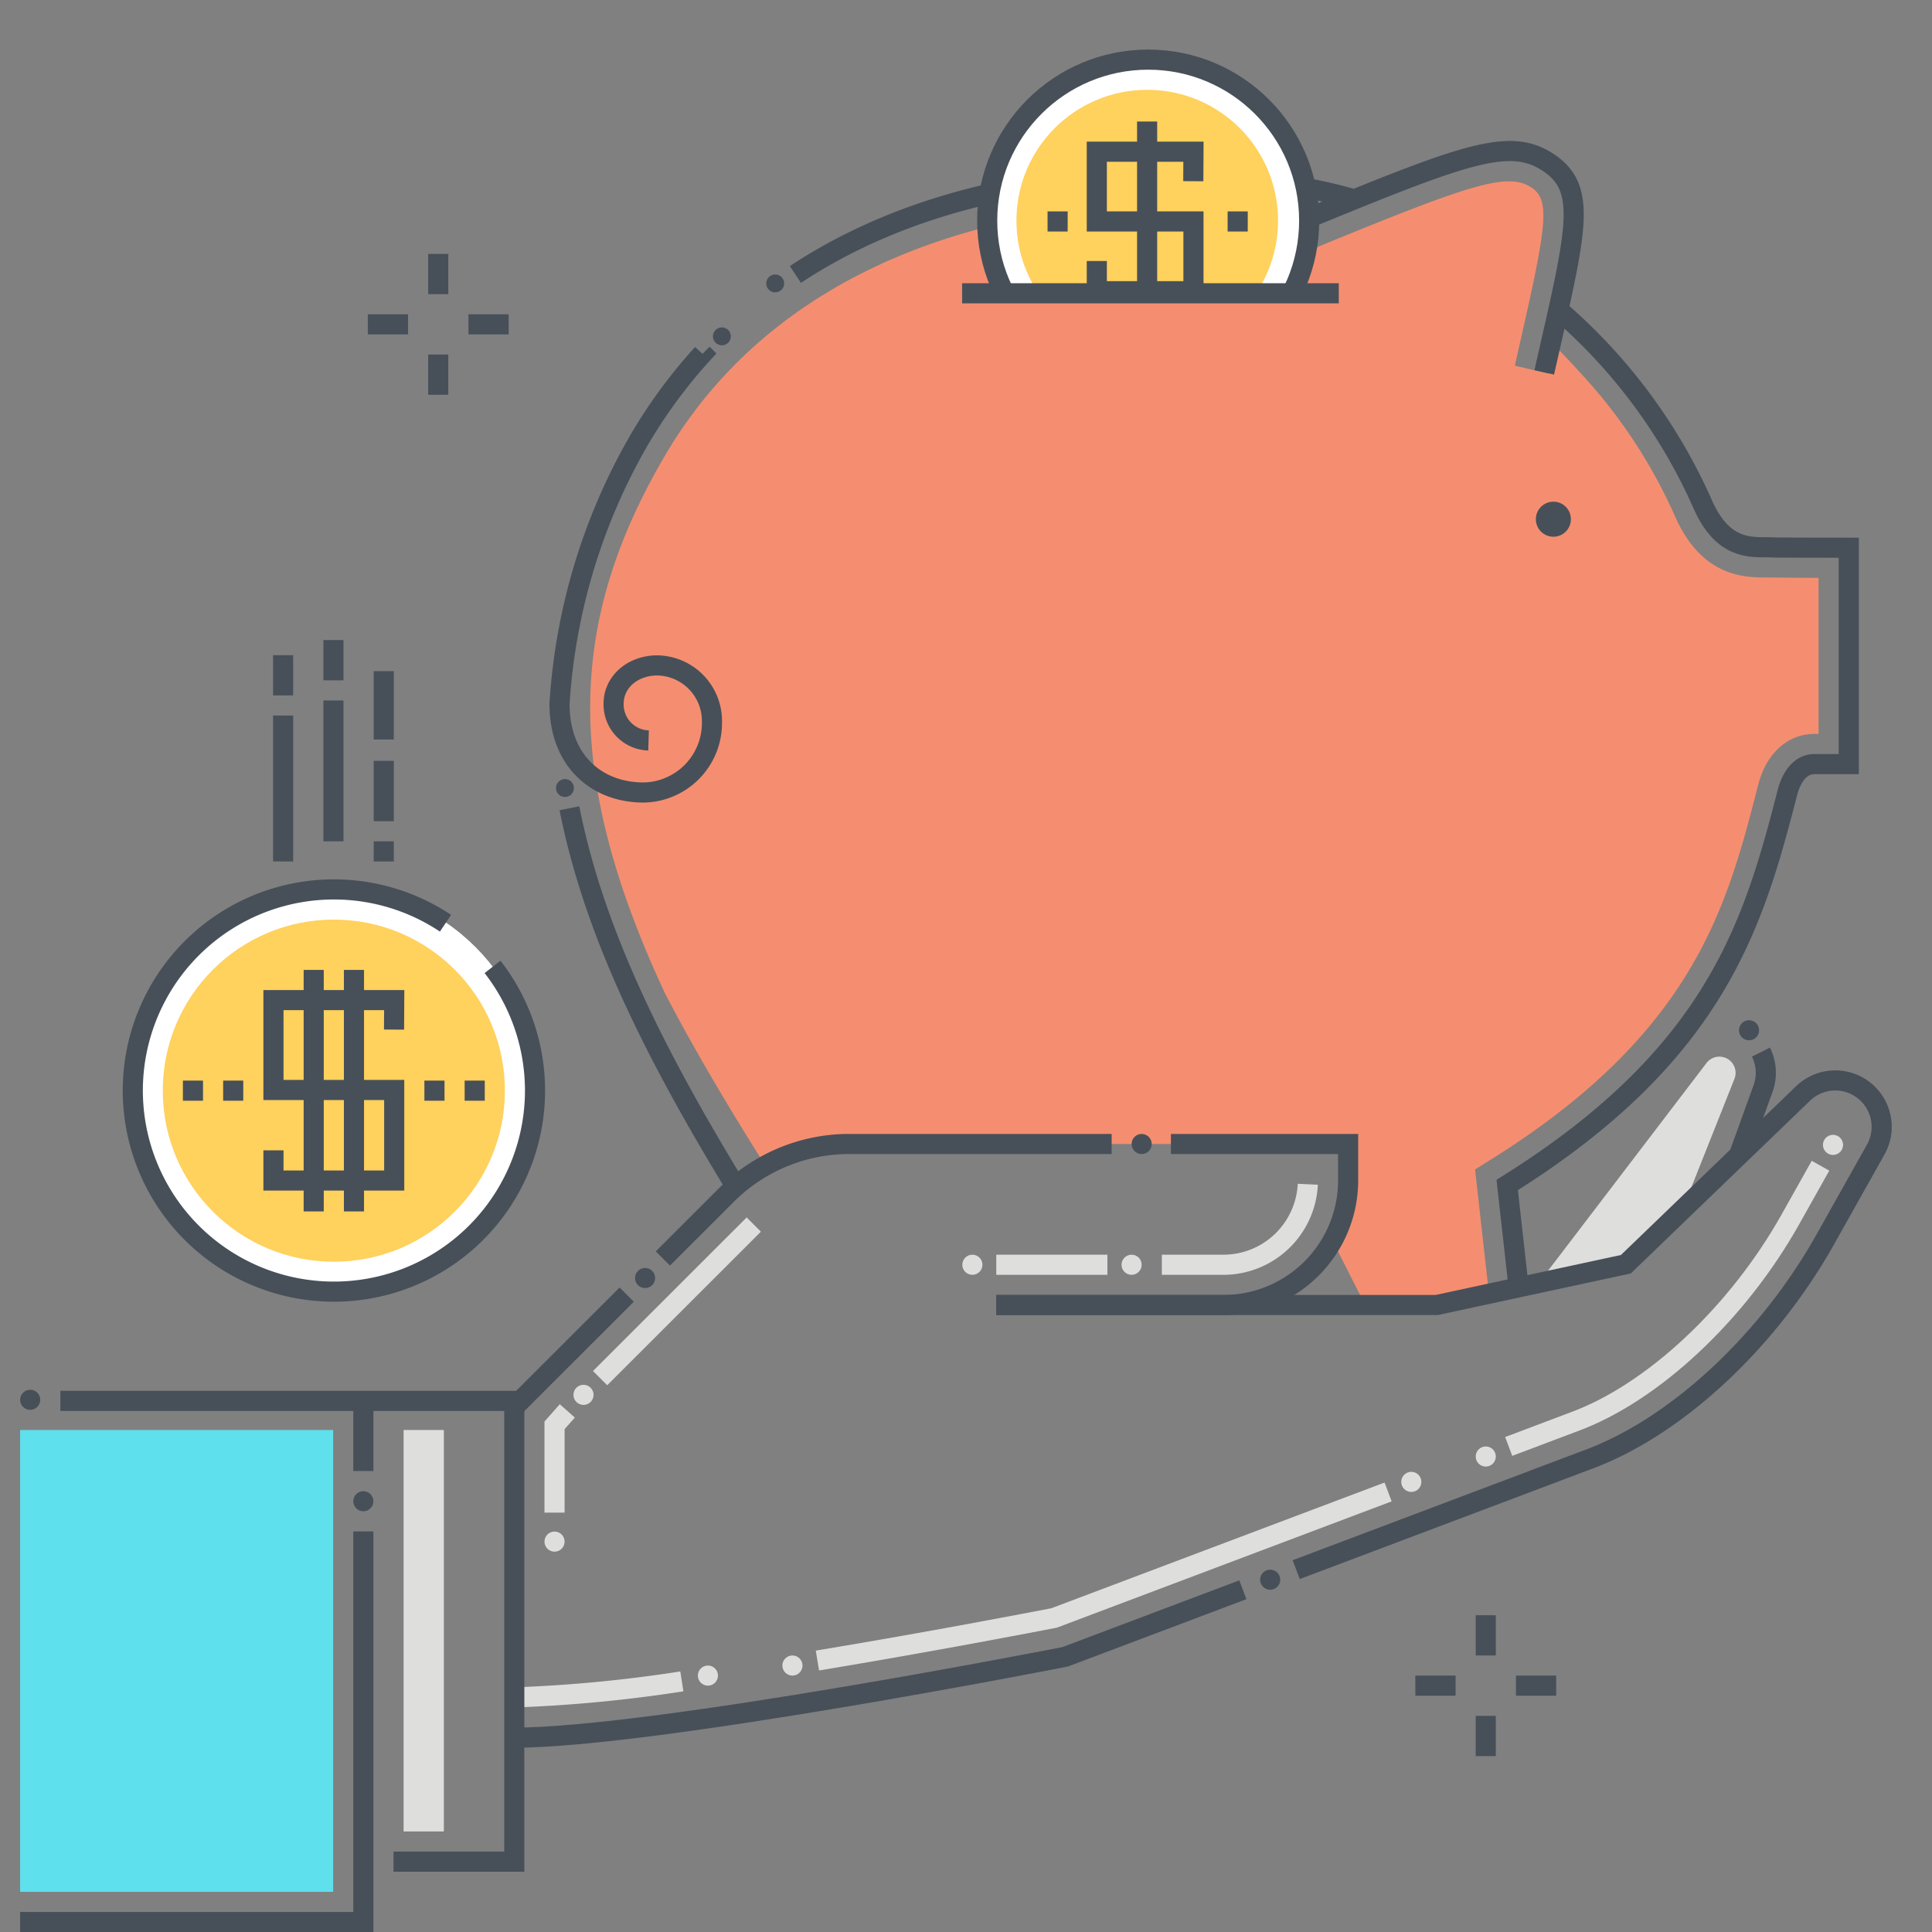 <svg id="icons" viewBox="0 0 192 192" xmlns="http://www.w3.org/2000/svg"><rect x="0" y="0" width="192" height="192" fill="#808080" stroke="none"/><path d="m175.488 57.386c-2.052-.003-6.31-.01-8.985-5.984a51.606 51.606 0 0 0 -8.508-13.309l-.011-.003.001-.008s-2.812-3.156-3.612-3.819l-.47 2.867c-1.838-.432-3.363-.789-3.363-.789l.487-2.147c2.703-11.885 3.065-14.323 1.14-15.574-2.395-1.557-6.208-.247-21.477 6.027l-1.22-2.968a89.967 89.967 0 0 0 -16.409-1.287c-9.957.369-34.523 3.543-47.044 24.998-9.667 16.564-9.99 31.751.063 53.318 2.491 4.791 5.737 10.41 9.984 17.142a11.919 11.919 0 0 1 6.759-2.159h51.202v4.991a10.99 10.99 0 0 1 -1.301 5.198l3.105 6.13 12.481-1.783-.013-.156-.377.042-1.329-11.895 1.601-1.001c20.228-12.646 23.438-25.155 26.543-37.251.796-3.102 2.934-5.029 5.58-5.029h.413v-15.51c-1.776-.002-5.004-.039-5.242-.039z" fill="#f58e70"/><path d="m158.813 38.264c-.28-.066-.562-.132-.842-.198l.015.017.856.204z" fill="none"/><g><circle cx="33.079" cy="108.275" fill="#fff" r="20.036"/><g><g fill="none" stroke="#475059" stroke-miterlimit="10" stroke-width="2"><path d="m33.137 83.611v-14"/><path d="m33.137 67.611v-4"/><path d="m38.137 85.611v-2"/><path d="m38.137 81.611v-6"/><path d="m38.137 73.491v-6.795"/><path d="m28.137 85.611v-14.5"/><path d="m28.137 69.111v-4"/></g><g><circle cx="33.176" cy="108.389" fill="#ffd15d" r="17"/><g fill="none" stroke="#475059" stroke-miterlimit="10" stroke-width="2"><g><path d="m39.159 102.32.017-2.931h-12v8.931h12v9h-12v-3"/><path d="m35.176 96.389v24"/><path d="m31.176 96.389v24"/><path d="m24.176 108.389h-2"/><path d="m20.176 108.389h-2"/><path d="m48.176 108.389h-2"/><path d="m44.176 108.389h-2"/></g><path d="m48.947 96.089a19.986 19.986 0 1 1 -4.673-4.34"/></g></g></g></g><path d="m79.045 27.276c10.947-7.232 23.618-9.501 33.931-9.882l.087-.002c8.853 0 16.086.815 21.511 2.424m-64.761 15.343a51.061 51.061 0 0 0 -6.386 8.718 59.856 59.856 0 0 0 -7.823 26.086c0 5.622 3.675 8.796 8.361 8.796a6.906 6.906 0 0 0 6.788-7.018 5.525 5.525 0 0 0 -5.43-5.614c-2.399 0-4.344 1.6-4.344 3.816a3.578 3.578 0 0 0 3.475 3.642m8.658 44.334c-7.642-12.578-13.994-24.805-16.522-37.594m98.17-49.63a54.58 54.58 0 0 1 14.481 19.482c1.883 4.204 4.405 4.207 6.247 4.21.32 0.0.598.004.826.02.38.01 2.873.018 5.074.021l2.342.002v21.507h-3.413c-1.82 0-2.507 2.124-2.674 2.774-3.411 13.29-7.165 26.112-27.859 39.05l1.119 10.019m-21.352-105.907c15.995-6.572 20.415-8.26 24.253-5.767 4.058 2.639 2.871 6.725-.338 20.899" fill="none" stroke="#475059" stroke-miterlimit="10" stroke-width="2"/><circle cx="154.373" cy="51.598" fill="#475059" r="1.742"/><path d="m172.381 107.182-4.778 12.024-6.028 6.431-8.668 1.869 16.681-21.862a1.611 1.611 0 0 1 2.792 1.537z" fill="#dededd"/><g fill="none" stroke="#dededd" stroke-miterlimit="10" stroke-width="2"><path d="m67.762 167.095a140.091 140.091 0 0 1 -16.729 1.595"/><path d="m137.949 148.268-33.191 12.522c-1.936.377-12.174 2.352-23.524 4.233"/><path d="m180.919 115.849-3.003 5.348c-5.253 9.357-13.703 17.252-21.527 20.113l-6.456 2.436"/><path d="m110.051 125.69h-11.041"/><path d="m129.967 117.69a8.399 8.399 0 0 1 -8.379 8h-6.125"/><path d="m59.638 136.957 15.272-15.262"/><path d="m56.379 140.213-1.27 1.436v8.674"/></g><path d="m2 142.112v45.896h31.109v-45.896z" fill="#5fe0ed"/><path d="m39.109 185.008h12v-45.79h-45.109" fill="none" stroke="#475059" stroke-miterlimit="10" stroke-width="2"/><path d="m36.109 152.19v38.818h-34.109" fill="none" stroke="#475059" stroke-miterlimit="10" stroke-width="2"/><path d="m36.109 139.112v7.078" fill="none" stroke="#475059" stroke-miterlimit="10" stroke-width="2"/><path d="m40.109 142.112h4v39.896h-4z" fill="#dededd"/><circle cx="3" cy="139.112" fill="#475059" r="1"/><circle cx="64.107" cy="127.007" fill="#475059" r="1"/><circle cx="113.456" cy="113.69" fill="#475059" r="1"/><circle cx="36.109" cy="149.19" fill="#475059" r="1"/><g fill="none" stroke="#475059" stroke-miterlimit="10" stroke-width="2"><path d="m62.282 128.657-11.134 11.124"/><path d="m110.475 113.69h-26.412a17.23 17.23 0 0 0 -11.98 5.175l-6.21 6.204"/><path d="m99.01 129.69h22.577a12.388 12.388 0 0 0 12.388-12.388v-3.612h-17.611"/><path d="m128.814 155.989 28.949-10.922c8.527-3.118 17.764-11.443 23.641-21.912l5.005-8.915a4.611 4.611 0 0 0 -7.224-5.573l-17.609 16.97-18.791 4.053h-43.774"/><path d="m51.033 172.69c13.966 0 54.822-8.039 54.822-8.039l17.658-6.662"/><path d="m174.999 104.558a4.596 4.596 0 0 1 .191 3.678l-2.374 6.569"/></g><circle cx="182.162" cy="113.777" fill="#dededd" r="1"/><circle cx="173.816" cy="102.387" fill="#475059" r="1"/><circle cx="77.04" cy="28.167" fill="#475059" r=".891"/><circle cx="147.653" cy="144.746" fill="#dededd" r="1"/><circle cx="140.254" cy="147.268" fill="#dededd" r="1"/><circle cx="126.229" cy="156.989" fill="#475059" r="1"/><circle cx="78.751" cy="165.519" fill="#dededd" r="1"/><circle cx="70.352" cy="166.519" fill="#dededd" r="1"/><circle cx="112.456" cy="125.69" fill="#dededd" r="1"/><circle cx="96.634" cy="125.69" fill="#dededd" r="1"/><circle cx="57.988" cy="138.619" fill="#dededd" r="1"/><circle cx="55.109" cy="153.204" fill="#dededd" r="1"/><circle cx="71.74" cy="33.427" fill="#475059" r=".891"/><circle cx="56.144" cy="78.313" fill="#475059" r=".891"/><g><circle cx="114.105" cy="21.925" fill="#fff" r="16"/><circle cx="114.012" cy="21.925" fill="#ffd15d" r="13"/><g fill="none" stroke="#475059" stroke-miterlimit="10" stroke-width="2"><g><path d="m118.588 18.008.017-2.931h-9.605v6.931h9.605v6.931h-9.605v-3"/><path d="m114 12.077v19.931"/><path d="m106.105 22.008h-2"/><path d="m124 22.008h-2"/></g><circle cx="114.105" cy="21.925" r="16"/></g></g><path d="m93.868 29.147h40.707v19.767h-40.707z" fill="#f58e70"/><path d="m95.613 29.147h37.435" fill="none" stroke="#475059" stroke-miterlimit="10" stroke-width="2"/><g fill="none" stroke="#475059" stroke-miterlimit="10" stroke-width="2"><g><path d="m43.552 25.233v4"/><path d="m43.552 35.233v4"/></g><g><path d="m50.552 32.233h-4"/><path d="m40.552 32.233h-4"/></g></g><g fill="none" stroke="#475059" stroke-miterlimit="10" stroke-width="2"><g><path d="m147.653 160.519v4"/><path d="m147.653 170.519v4"/></g><g><path d="m154.653 167.519h-4"/><path d="m144.653 167.519h-4"/></g></g></svg>